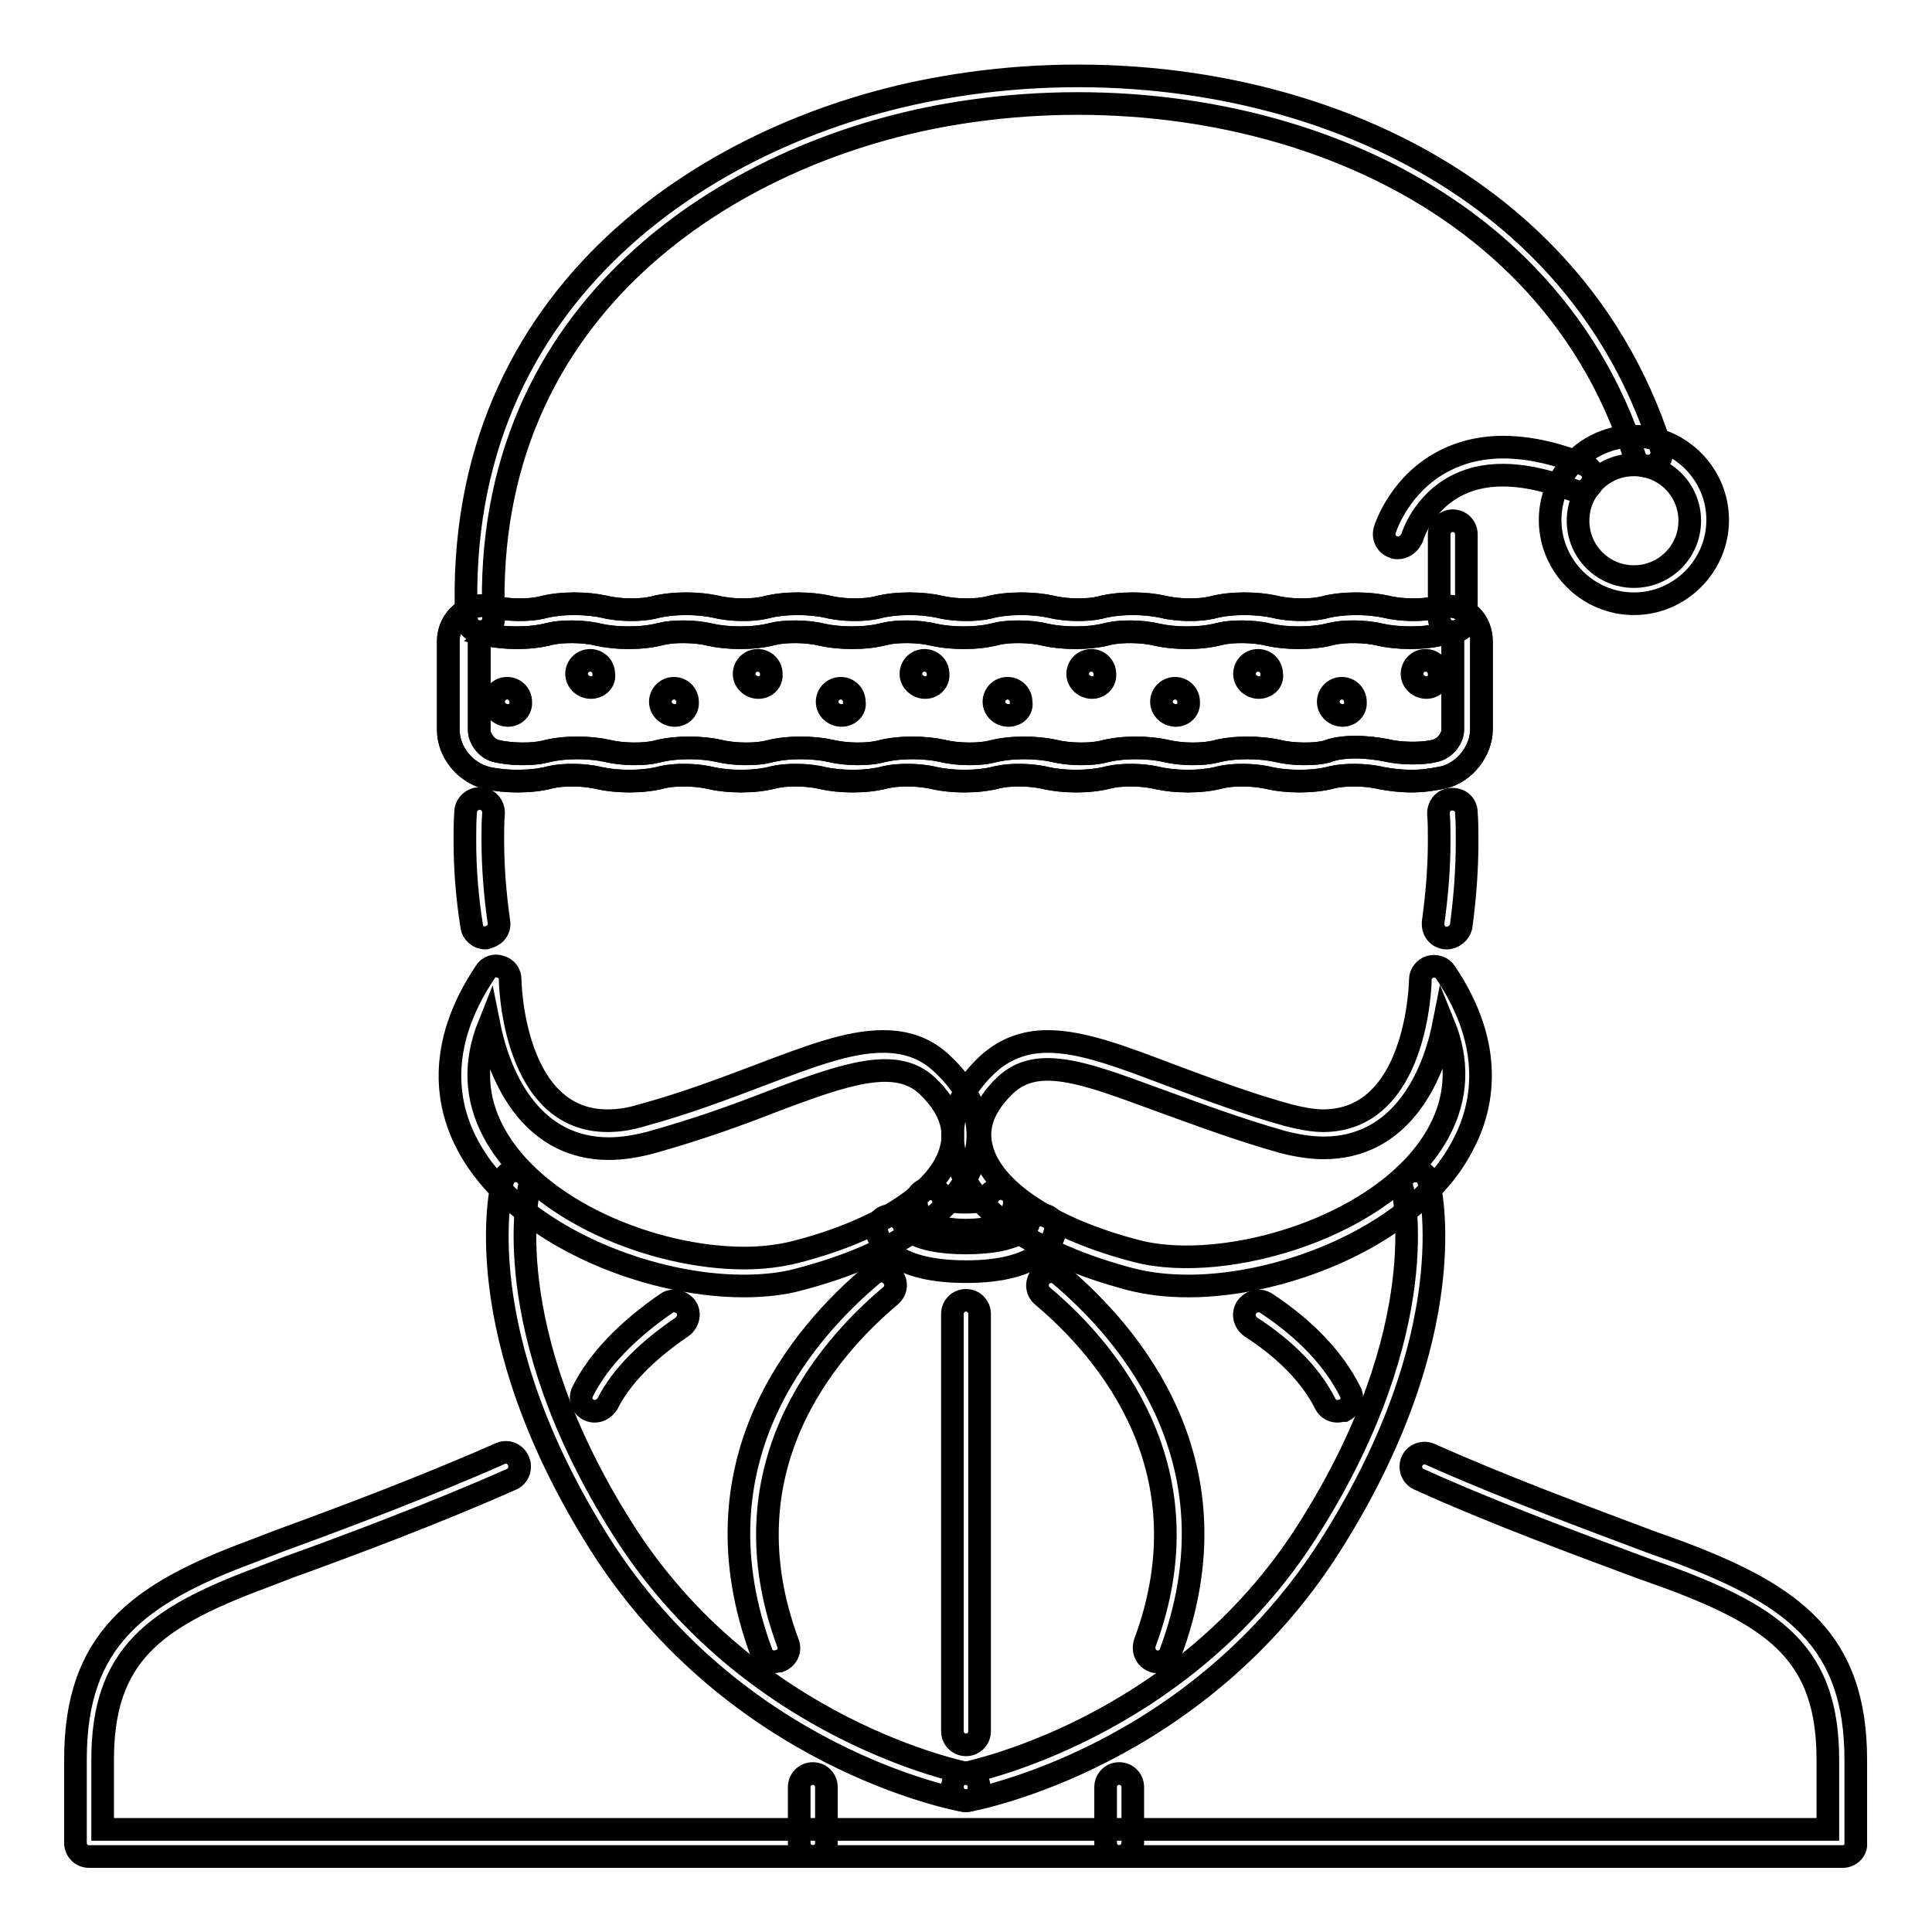<?xml version="1.0" encoding="utf-8"?>
<!-- Svg Vector Icons : http://www.onlinewebfonts.com/icon -->
<!DOCTYPE svg PUBLIC "-//W3C//DTD SVG 1.1//EN" "http://www.w3.org/Graphics/SVG/1.1/DTD/svg11.dtd">
<svg version="1.1" xmlns="http://www.w3.org/2000/svg" xmlns:xlink="http://www.w3.org/1999/xlink" x="0px" y="0px" viewBox="0 0 256 256" enable-background="new 0 0 256 256" xml:space="preserve">
<g> <path stroke-width="3" fill-opacity="0" stroke="#000000"  d="M244.2,246H11.8c-1,0-1.8-0.8-1.8-1.8c0,0,0,0,0,0v-11.1c0-15.8,8.2-21.9,23.3-27.5l3.9-1.5 c7.7-2.8,19.4-7.2,29.1-11.5c0.9-0.4,2,0,2.4,1c0.4,0.9,0,2-0.9,2.4c-9.9,4.4-21.6,8.8-29.4,11.6l-3.9,1.5 c-14.2,5.3-20.9,10.3-20.9,24.1v9.2h228.6v-9.2c0-13.8-6.7-18.8-20.9-24.1l-3.9-1.4c-7.8-2.9-19.5-7.2-29.4-11.7 c-0.9-0.4-1.3-1.5-0.9-2.4c0,0,0,0,0,0c0.4-0.9,1.5-1.3,2.4-0.9c9.8,4.4,21.5,8.7,29.2,11.6l3.9,1.4c15.1,5.7,23.3,11.7,23.3,27.5 v11.1C246,245.1,245.2,246,244.2,246C244.2,246,244.2,246,244.2,246L244.2,246z M67.3,94.8c-1,0-1.9-0.8-1.9-1.8 c0-1,0.8-1.8,1.8-1.8h0c1,0,1.8,0.8,1.8,1.8C69.1,94,68.3,94.8,67.3,94.8z M78.3,91.1c-1,0-1.9-0.8-1.9-1.8s0.8-1.8,1.8-1.8h0 c1,0,1.8,0.8,1.8,1.8c0,0,0,0,0,0C80.2,90.3,79.3,91.1,78.3,91.1C78.3,91.1,78.3,91.1,78.3,91.1z M89.4,94.8c-1,0-1.9-0.8-1.9-1.8 c0-1,0.8-1.8,1.8-1.8h0c1,0,1.8,0.8,1.8,1.8C91.2,94,90.4,94.8,89.4,94.8z M100.5,91.1c-1,0-1.9-0.8-1.9-1.8s0.8-1.8,1.8-1.8h0 c1,0,1.8,0.8,1.8,1.8c0,0,0,0,0,0C102.3,90.3,101.5,91.1,100.5,91.1C100.5,91.1,100.5,91.1,100.5,91.1z M111.5,94.8 c-1,0-1.9-0.8-1.9-1.8c0-1,0.8-1.8,1.8-1.8h0c1,0,1.8,0.8,1.8,1.8C113.4,94,112.5,94.8,111.5,94.8z M122.6,91.1 c-1,0-1.9-0.8-1.9-1.8s0.8-1.8,1.8-1.8h0c1,0,1.8,0.8,1.8,1.8c0,0,0,0,0,0C124.4,90.3,123.6,91.1,122.6,91.1 C122.6,91.1,122.6,91.1,122.6,91.1z M133.6,94.8c-1,0-1.9-0.8-1.9-1.8c0-1,0.8-1.8,1.8-1.8h0c1,0,1.8,0.8,1.8,1.8 C135.5,94,134.7,94.8,133.6,94.8z M144.7,91.1c-1,0-1.9-0.8-1.9-1.8s0.8-1.8,1.8-1.8h0c1,0,1.8,0.8,1.8,1.8 C146.5,90.3,145.7,91.1,144.7,91.1z M155.8,94.8c-1,0-1.9-0.8-1.9-1.8c0-1,0.8-1.8,1.8-1.8h0c1,0,1.8,0.8,1.8,1.8 C157.6,94,156.8,94.8,155.8,94.8z M166.8,91.1c-1,0-1.9-0.8-1.9-1.8s0.8-1.8,1.8-1.8h0c1,0,1.8,0.8,1.8,1.8 C168.7,90.3,167.8,91.1,166.8,91.1z M177.9,94.8c-1,0-1.9-0.8-1.9-1.8c0-1,0.8-1.8,1.8-1.8h0c1,0,1.8,0.8,1.8,1.8 C179.7,94,178.9,94.8,177.9,94.8z M189,91.1c-1,0-1.9-0.8-1.9-1.8s0.8-1.8,1.8-1.8h0c1,0,1.8,0.8,1.8,1.8 C190.8,90.3,190,91.1,189,91.1z M98.5,170.4L98.5,170.4c-13.1,0-30.3-7-36.5-18.6c-2.7-5-4.4-13,2.3-23c0.4-0.7,1.3-1,2-0.7 c0.8,0.2,1.3,0.9,1.3,1.7c0,0.8,0.5,18.7,12.9,18.7c1.4,0,2.9-0.2,4.5-0.7c5.9-1.6,11.1-3.6,15.6-5.3c6.6-2.5,11.8-4.5,16.4-4.5 c3.3,0,5.9,1,8.1,3.2c4.8,4.6,4.9,9.1,4.1,12c-1.8,7-10.3,12.9-23.2,16.3C103.9,170.1,101.3,170.4,98.5,170.4z M64.8,135.8 c-2,5-1.8,9.7,0.6,14.2c5.5,10.4,21.2,16.7,33.2,16.7h0c2.5,0,4.8-0.3,6.8-0.8c11.3-2.9,19.2-8.1,20.6-13.6 c0.8-2.9-0.3-5.7-3.1-8.4c-4.1-3.9-10.7-1.7-20.7,2.1c-4.6,1.8-9.9,3.7-16,5.4c-1.9,0.5-3.8,0.8-5.5,0.8 C70.7,152.2,66.3,143.3,64.8,135.8z"/> <path stroke-width="3" fill-opacity="0" stroke="#000000"  d="M157.5,170.4c-2.8,0-5.4-0.3-7.7-0.9c-12.9-3.4-21.4-9.3-23.2-16.3c-0.8-2.9-0.7-7.4,4.1-12 c2.2-2.1,4.9-3.2,8.1-3.2c4.6,0,9.8,2,16.4,4.5c4.6,1.7,9.8,3.7,15.6,5.3c1.6,0.4,3.2,0.7,4.5,0.7c12.4,0,12.9-17.9,12.9-18.7 c0-0.8,0.6-1.5,1.3-1.7c0.8-0.2,1.6,0.1,2,0.7c6.7,9.9,5,18,2.3,23C187.8,163.4,170.5,170.4,157.5,170.4L157.5,170.4z M138.8,141.7 c-2.3,0-4.1,0.7-5.6,2.1c-2.8,2.7-3.9,5.5-3.1,8.4c1.4,5.5,9.3,10.7,20.6,13.6c11.7,3,33.3-3.3,40-15.9c2.4-4.5,2.6-9.3,0.6-14.2 c-1.5,7.6-6,16.4-15.9,16.4c-1.7,0-3.6-0.3-5.5-0.8c-6-1.7-11.3-3.7-16-5.4C147.6,143.6,142.7,141.7,138.8,141.7z"/> <path stroke-width="3" fill-opacity="0" stroke="#000000"  d="M128,163c-2.8,0-4.7-0.6-5.8-1.7c-0.8-0.9-0.8-1.9-0.8-2.2c0.1-1,1-1.7,2-1.6c0.8,0.1,1.4,0.6,1.6,1.4 c0.3,0.1,1,0.4,2.9,0.4c1.8,0,2.6-0.3,2.9-0.4c0.2-0.8,0.8-1.3,1.6-1.4c1-0.1,1.9,0.6,2,1.6c0,0.3,0.1,1.2-0.8,2.2 C132.7,162.4,130.8,163,128,163L128,163z"/> <path stroke-width="3" fill-opacity="0" stroke="#000000"  d="M128,168.5c-10.2,0-11.6-4.3-11.8-5.2c-0.2-1,0.4-2,1.4-2.2c1-0.2,1.9,0.4,2.2,1.3c0.1,0.2,1.3,2.3,8.2,2.3 c7.2,0,8.2-2.3,8.2-2.3c0.2-1,1.2-1.6,2.2-1.4c1,0.2,1.6,1.2,1.4,2.2C139.6,164.2,138.2,168.5,128,168.5z M187,103.5 c-1.5,0-2.9-0.2-4-0.4c-2-0.5-4.9-0.5-6.5-0.1c-2.6,0.7-6.1,0.6-8.3,0.1c-2-0.5-4.9-0.5-6.5-0.1c-2.6,0.7-6.1,0.6-8.3,0.1 c-2-0.5-4.9-0.5-6.5-0.1c-2.6,0.7-6.1,0.6-8.3,0.1c-2-0.5-4.9-0.5-6.5-0.1c-2.6,0.7-6.1,0.6-8.3,0.1c-2-0.5-4.9-0.5-6.5-0.1 c-2.6,0.7-6.1,0.6-8.3,0.1c-2-0.5-4.9-0.5-6.5-0.1c-2.6,0.7-6.1,0.6-8.3,0.1c-2-0.5-4.9-0.5-6.5-0.1c-2.6,0.7-6.1,0.6-8.3,0.1 c-2-0.5-4.9-0.5-6.5-0.1c-2.6,0.7-6.1,0.6-8.3,0.1c-3-0.7-5.2-3.5-5.2-6.4V85c0-3.1,2.8-5.4,5.9-4.6c2,0.5,4.9,0.5,6.5,0.1 c2.6-0.7,6.1-0.6,8.3-0.1c2,0.5,4.9,0.5,6.5,0.1c2.6-0.7,6.1-0.6,8.3-0.1c2,0.5,4.9,0.5,6.5,0.1c2.6-0.7,6.1-0.6,8.3-0.1 c2,0.5,4.9,0.5,6.5,0.1c2.6-0.7,6.1-0.6,8.3-0.1c2,0.5,4.9,0.5,6.5,0.1c2.6-0.7,6.1-0.6,8.3-0.1c2,0.5,4.9,0.5,6.5,0.1 c2.6-0.7,6.1-0.6,8.3-0.1c2,0.5,4.9,0.5,6.5,0.1c2.6-0.7,6.1-0.6,8.3-0.1c2,0.5,4.9,0.5,6.5,0.1c2.6-0.7,6.1-0.6,8.3-0.1 c2,0.5,4.9,0.5,6.5,0.1c0.7-0.2,1.1-0.2,1.5-0.2c2.6,0,4.6,2,4.6,4.7v11.6c0,2.9-2.2,5.7-5,6.4C189.9,103.3,188.5,103.5,187,103.5z  M179.6,99c1.5,0,2.9,0.2,4,0.4c2,0.5,4.9,0.5,6.5,0.1c1.4-0.3,2.4-1.7,2.4-2.8V85c0-0.5-0.3-1.3-1.3-1c-2.6,0.7-6.1,0.6-8.3,0.1 c-2-0.5-4.9-0.5-6.5-0.1c-2.6,0.7-6.1,0.6-8.3,0.1c-2-0.5-4.9-0.5-6.5-0.1c-2.6,0.7-6.1,0.6-8.3,0.1c-2-0.5-4.9-0.5-6.5-0.1 c-2.6,0.7-6.1,0.6-8.3,0.1c-2-0.5-4.9-0.5-6.5-0.1c-2.6,0.7-6.1,0.6-8.3,0.1c-2-0.5-4.9-0.5-6.5-0.1c-2.6,0.7-6.1,0.6-8.3,0.1 c-2-0.5-4.9-0.5-6.5-0.1c-2.6,0.7-6.1,0.6-8.3,0.1c-2-0.5-4.9-0.5-6.5-0.1c-2.6,0.7-6.1,0.6-8.3,0.1c-2-0.5-4.9-0.5-6.5-0.1 c-2.6,0.7-6.1,0.6-8.3,0.1C64.6,84,64.5,84,64.4,84c-0.8,0-0.9,0.7-0.9,1.1v11.6c0,1.2,1,2.5,2.2,2.8c2,0.5,4.9,0.5,6.5,0.1 c2.6-0.7,6.1-0.6,8.3-0.1c2,0.5,4.9,0.5,6.5,0.1c2.6-0.7,6.1-0.6,8.3-0.1c2,0.5,4.9,0.5,6.5,0.1c2.6-0.7,6.1-0.6,8.3-0.1 c2,0.5,4.9,0.5,6.5,0.1c2.6-0.7,6.1-0.6,8.3-0.1c2,0.5,4.9,0.5,6.5,0.1c2.6-0.7,6.1-0.6,8.3-0.1c2,0.5,4.9,0.5,6.5,0.1 c2.6-0.7,6.1-0.6,8.3-0.1c2,0.5,4.9,0.5,6.5,0.1c2.6-0.7,6.1-0.6,8.3-0.1c2,0.5,4.9,0.5,6.5,0.1C176.7,99.2,178.1,99,179.6,99 L179.6,99z"/> <path stroke-width="3" fill-opacity="0" stroke="#000000"  d="M187,103.5c-1.5,0-2.9-0.2-4-0.4c-2-0.5-4.9-0.5-6.5-0.1c-2.6,0.7-6.1,0.6-8.3,0.1c-2-0.5-4.9-0.5-6.5-0.1 c-2.6,0.7-6.1,0.6-8.3,0.1c-2-0.5-4.9-0.5-6.5-0.1c-2.6,0.7-6.1,0.6-8.3,0.1c-2-0.5-4.9-0.5-6.5-0.1c-2.6,0.7-6.1,0.6-8.3,0.1 c-2-0.5-4.9-0.5-6.5-0.1c-2.6,0.7-6.1,0.6-8.3,0.1c-2-0.5-4.9-0.5-6.5-0.1c-2.6,0.7-6.1,0.6-8.3,0.1c-2-0.5-4.9-0.5-6.5-0.1 c-2.6,0.7-6.1,0.6-8.3,0.1c-2-0.5-4.9-0.5-6.5-0.1c-2.6,0.7-6.1,0.6-8.3,0.1c-3-0.7-5.2-3.5-5.2-6.4V85c0-3.1,2.8-5.4,5.9-4.6 c2,0.5,4.9,0.5,6.5,0.1c2.6-0.7,6.1-0.6,8.3-0.1c2,0.5,4.9,0.5,6.5,0.1c2.6-0.7,6.1-0.6,8.3-0.1c2,0.5,4.9,0.5,6.5,0.1 c2.6-0.7,6.1-0.6,8.3-0.1c2,0.5,4.9,0.5,6.5,0.1c2.6-0.7,6.1-0.6,8.3-0.1c2,0.5,4.9,0.5,6.5,0.1c2.6-0.7,6.1-0.6,8.3-0.1 c2,0.5,4.9,0.5,6.5,0.1c2.6-0.7,6.1-0.6,8.3-0.1c2,0.5,4.9,0.5,6.5,0.1c2.6-0.7,6.1-0.6,8.3-0.1c2,0.5,4.9,0.5,6.5,0.1 c2.6-0.7,6.1-0.6,8.3-0.1c2,0.5,4.9,0.5,6.5,0.1c0.7-0.2,1.1-0.2,1.5-0.2c2.6,0,4.6,2,4.6,4.7v11.6c0,2.9-2.2,5.7-5,6.4 C189.9,103.3,188.5,103.5,187,103.5z M179.6,99c1.5,0,2.9,0.2,4,0.4c2,0.5,4.9,0.5,6.5,0.1c1.4-0.3,2.4-1.7,2.4-2.8V85 c0-0.5-0.3-1.3-1.3-1c-2.6,0.7-6.1,0.6-8.3,0.1c-2-0.5-4.9-0.5-6.5-0.1c-2.6,0.7-6.1,0.6-8.3,0.1c-2-0.5-4.9-0.5-6.5-0.1 c-2.6,0.7-6.1,0.6-8.3,0.1c-2-0.5-4.9-0.5-6.5-0.1c-2.6,0.7-6.1,0.6-8.3,0.1c-2-0.5-4.9-0.5-6.5-0.1c-2.6,0.7-6.1,0.6-8.3,0.1 c-2-0.5-4.9-0.5-6.5-0.1c-2.6,0.7-6.1,0.6-8.3,0.1c-2-0.5-4.9-0.5-6.5-0.1c-2.6,0.7-6.1,0.6-8.3,0.1c-2-0.5-4.9-0.5-6.5-0.1 c-2.6,0.7-6.1,0.6-8.3,0.1c-2-0.5-4.9-0.5-6.5-0.1c-2.6,0.7-6.1,0.6-8.3,0.1C64.6,84,64.5,84,64.4,84c-0.8,0-0.9,0.7-0.9,1.1v11.6 c0,1.2,1,2.5,2.2,2.8c2,0.5,4.9,0.5,6.5,0.1c2.6-0.7,6.1-0.6,8.3-0.1c2,0.5,4.9,0.5,6.5,0.1c2.6-0.7,6.1-0.6,8.3-0.1 c2,0.5,4.9,0.5,6.5,0.1c2.6-0.7,6.1-0.6,8.3-0.1c2,0.5,4.9,0.5,6.5,0.1c2.6-0.7,6.1-0.6,8.3-0.1c2,0.5,4.9,0.5,6.5,0.1 c2.6-0.7,6.1-0.6,8.3-0.1c2,0.5,4.9,0.5,6.5,0.1c2.6-0.7,6.1-0.6,8.3-0.1c2,0.5,4.9,0.5,6.5,0.1c2.6-0.7,6.1-0.6,8.3-0.1 c2,0.5,4.9,0.5,6.5,0.1C176.7,99.2,178.1,99,179.6,99L179.6,99z"/> <path stroke-width="3" fill-opacity="0" stroke="#000000"  d="M63.6,83.7c-1,0-1.8-0.8-1.8-1.8C60.1,38.5,94.8,16.8,125,11.6c37.6-6.6,82.3,7.7,95.1,47.8 c0.3,1-0.2,2-1.2,2.3c-1,0.3-2-0.2-2.3-1.2c0,0,0,0,0,0c-12.2-38.1-55-51.6-91-45.3c-28.7,5-61.7,25.5-60.2,66.6 C65.5,82.8,64.7,83.7,63.6,83.7L63.6,83.7C63.6,83.7,63.6,83.7,63.6,83.7L63.6,83.7z M192.5,83.7c-1,0-1.8-0.8-1.8-1.8c0,0,0,0,0,0 V70.8c0-1,0.8-1.8,1.8-1.8c1,0,1.8,0.8,1.8,1.8v11.1C194.4,82.9,193.6,83.7,192.5,83.7C192.5,83.7,192.5,83.7,192.5,83.7z"/> <path stroke-width="3" fill-opacity="0" stroke="#000000"  d="M216.5,80c-6.1,0-11.1-5-11.1-11.1s5-11.1,11.1-11.1c6.1,0,11.1,5,11.1,11.1S222.6,80,216.5,80z  M216.5,61.6c-4.1,0-7.4,3.3-7.4,7.4c0,4.1,3.3,7.4,7.4,7.4s7.4-3.3,7.4-7.4C223.9,64.9,220.6,61.6,216.5,61.6z"/> <path stroke-width="3" fill-opacity="0" stroke="#000000"  d="M185.2,72.6c-0.2,0-0.4,0-0.5-0.1c-1-0.3-1.5-1.3-1.2-2.3v0c0.1-0.3,2-6.3,8.2-9.3 c4.9-2.4,11.1-2.2,18.3,0.7c0.9,0.4,1.4,1.4,1,2.4c-0.4,0.9-1.4,1.4-2.4,1c-6.2-2.4-11.4-2.7-15.3-0.8c-4.8,2.3-6.2,7-6.2,7.1 C186.7,72.1,186,72.6,185.2,72.6L185.2,72.6z"/> <path stroke-width="3" fill-opacity="0" stroke="#000000"  d="M128,238.6c-1,0-1.8-0.8-1.8-1.8c0-0.9,0.6-1.7,1.5-1.8c0.3-0.1,28.8-5.6,45.7-32.4 c16.9-26.7,12.5-45,12.4-45.2c-0.3-1,0.3-2,1.3-2.2c1-0.2,2,0.3,2.2,1.3c0.2,0.8,4.9,19.9-12.9,48.1c-17.8,28.2-47,33.8-48.2,34 C128.2,238.6,128.1,238.6,128,238.6L128,238.6z"/> <path stroke-width="3" fill-opacity="0" stroke="#000000"  d="M128,238.6c-0.1,0-0.2,0-0.3,0c-1.2-0.2-30.3-5.8-48.2-34c-17.8-28.2-13.1-47.3-12.9-48.1 c0.3-1,1.3-1.6,2.2-1.3c1,0.3,1.6,1.3,1.3,2.2c0,0.2-4.5,18.5,12.4,45.2c16.9,26.8,45.4,32.3,45.7,32.4c1,0.2,1.7,1.1,1.5,2.1 C129.7,238,128.9,238.6,128,238.6z"/> <path stroke-width="3" fill-opacity="0" stroke="#000000"  d="M191.7,124.3c-1,0-1.8-0.8-1.8-1.8c0-0.1,0-0.2,0-0.3c0.5-3.6,0.8-7.2,0.8-10.8c0-1.3,0-2.5-0.1-3.6 c0-1,0.7-1.9,1.8-1.9c0,0,0,0,0,0c1.1,0,1.9,0.7,1.9,1.8c0.1,1.2,0.1,2.5,0.1,3.8c0,3.8-0.3,7.6-0.8,11.3 C193.4,123.6,192.6,124.3,191.7,124.3L191.7,124.3z"/> <path stroke-width="3" fill-opacity="0" stroke="#000000"  d="M64.3,124.3c-0.9,0-1.7-0.7-1.8-1.6c-0.6-3.8-0.9-7.5-0.9-11.3c0-1.3,0-2.6,0.1-3.8c0-1,0.9-1.8,1.9-1.8 c1,0,1.8,0.9,1.8,1.9c-0.1,1.2-0.1,2.4-0.1,3.6c0,3.6,0.3,7.3,0.8,10.8c0.2,1-0.5,1.9-1.5,2.1C64.5,124.3,64.4,124.3,64.3,124.3 L64.3,124.3z"/> <path stroke-width="3" fill-opacity="0" stroke="#000000"  d="M128,231.2c-1,0-1.8-0.8-1.8-1.8c0,0,0,0,0,0v-55.3c0-1,0.8-1.8,1.8-1.8c0,0,0,0,0,0c1,0,1.8,0.8,1.8,1.8 c0,0,0,0,0,0v55.3C129.8,230.4,129,231.2,128,231.2C128,231.2,128,231.2,128,231.2z"/> <path stroke-width="3" fill-opacity="0" stroke="#000000"  d="M153.4,220.2c-0.2,0-0.4,0-0.6-0.1c-1-0.4-1.4-1.4-1.1-2.4c0,0,0,0,0,0c8.5-22.9-4.9-38.7-13.6-46 c-0.8-0.7-0.8-1.8-0.2-2.6c0.7-0.7,1.8-0.8,2.5-0.2c9.5,8,24,25.1,14.7,50.1C154.9,219.7,154.2,220.2,153.4,220.2L153.4,220.2z"/> <path stroke-width="3" fill-opacity="0" stroke="#000000"  d="M177.2,187c-0.7,0-1.3-0.4-1.6-1c-1.8-3.6-5.1-7.1-9.9-10.2c-0.8-0.6-1.1-1.7-0.5-2.6 c0.6-0.8,1.7-1.1,2.6-0.5c5.3,3.5,9,7.5,11.1,11.7c0.5,0.9,0.1,2-0.8,2.5C177.8,186.9,177.5,187,177.2,187z"/> <path stroke-width="3" fill-opacity="0" stroke="#000000"  d="M102.6,220.2c-0.8,0-1.5-0.5-1.7-1.2c-9.3-25.1,5.2-42.1,14.7-50.1c0.8-0.7,1.9-0.6,2.6,0.2 c0.7,0.8,0.6,1.9-0.2,2.6c0,0,0,0,0,0c-8.7,7.3-22.1,23.1-13.6,46c0.4,1-0.1,2-1.1,2.4C103,220.1,102.8,220.2,102.6,220.2 L102.6,220.2z"/> <path stroke-width="3" fill-opacity="0" stroke="#000000"  d="M78.8,187c-1,0-1.8-0.8-1.8-1.8c0-0.3,0.1-0.6,0.2-0.8c2.1-4.2,5.9-8.1,11.1-11.7c0.8-0.6,2-0.3,2.6,0.5 c0.6,0.8,0.3,2-0.5,2.6c-4.7,3.2-8.1,6.6-9.9,10.2C80.1,186.6,79.5,187,78.8,187z"/> <path stroke-width="3" fill-opacity="0" stroke="#000000"  d="M148.3,246c-1,0-1.8-0.8-1.8-1.8c0,0,0,0,0,0v-7.4c0-1,0.8-1.8,1.8-1.8c0,0,0,0,0,0c1,0,1.8,0.8,1.8,1.8 c0,0,0,0,0,0v7.4C150.1,245.1,149.3,246,148.3,246C148.3,246,148.3,246,148.3,246z"/> <path stroke-width="3" fill-opacity="0" stroke="#000000"  d="M107.7,246c-1,0-1.8-0.8-1.8-1.8c0,0,0,0,0,0v-7.4c0-1,0.8-1.8,1.8-1.8s1.8,0.8,1.8,1.8v7.4 C109.6,245.1,108.7,246,107.7,246C107.7,246,107.7,246,107.7,246z"/></g>
</svg>
